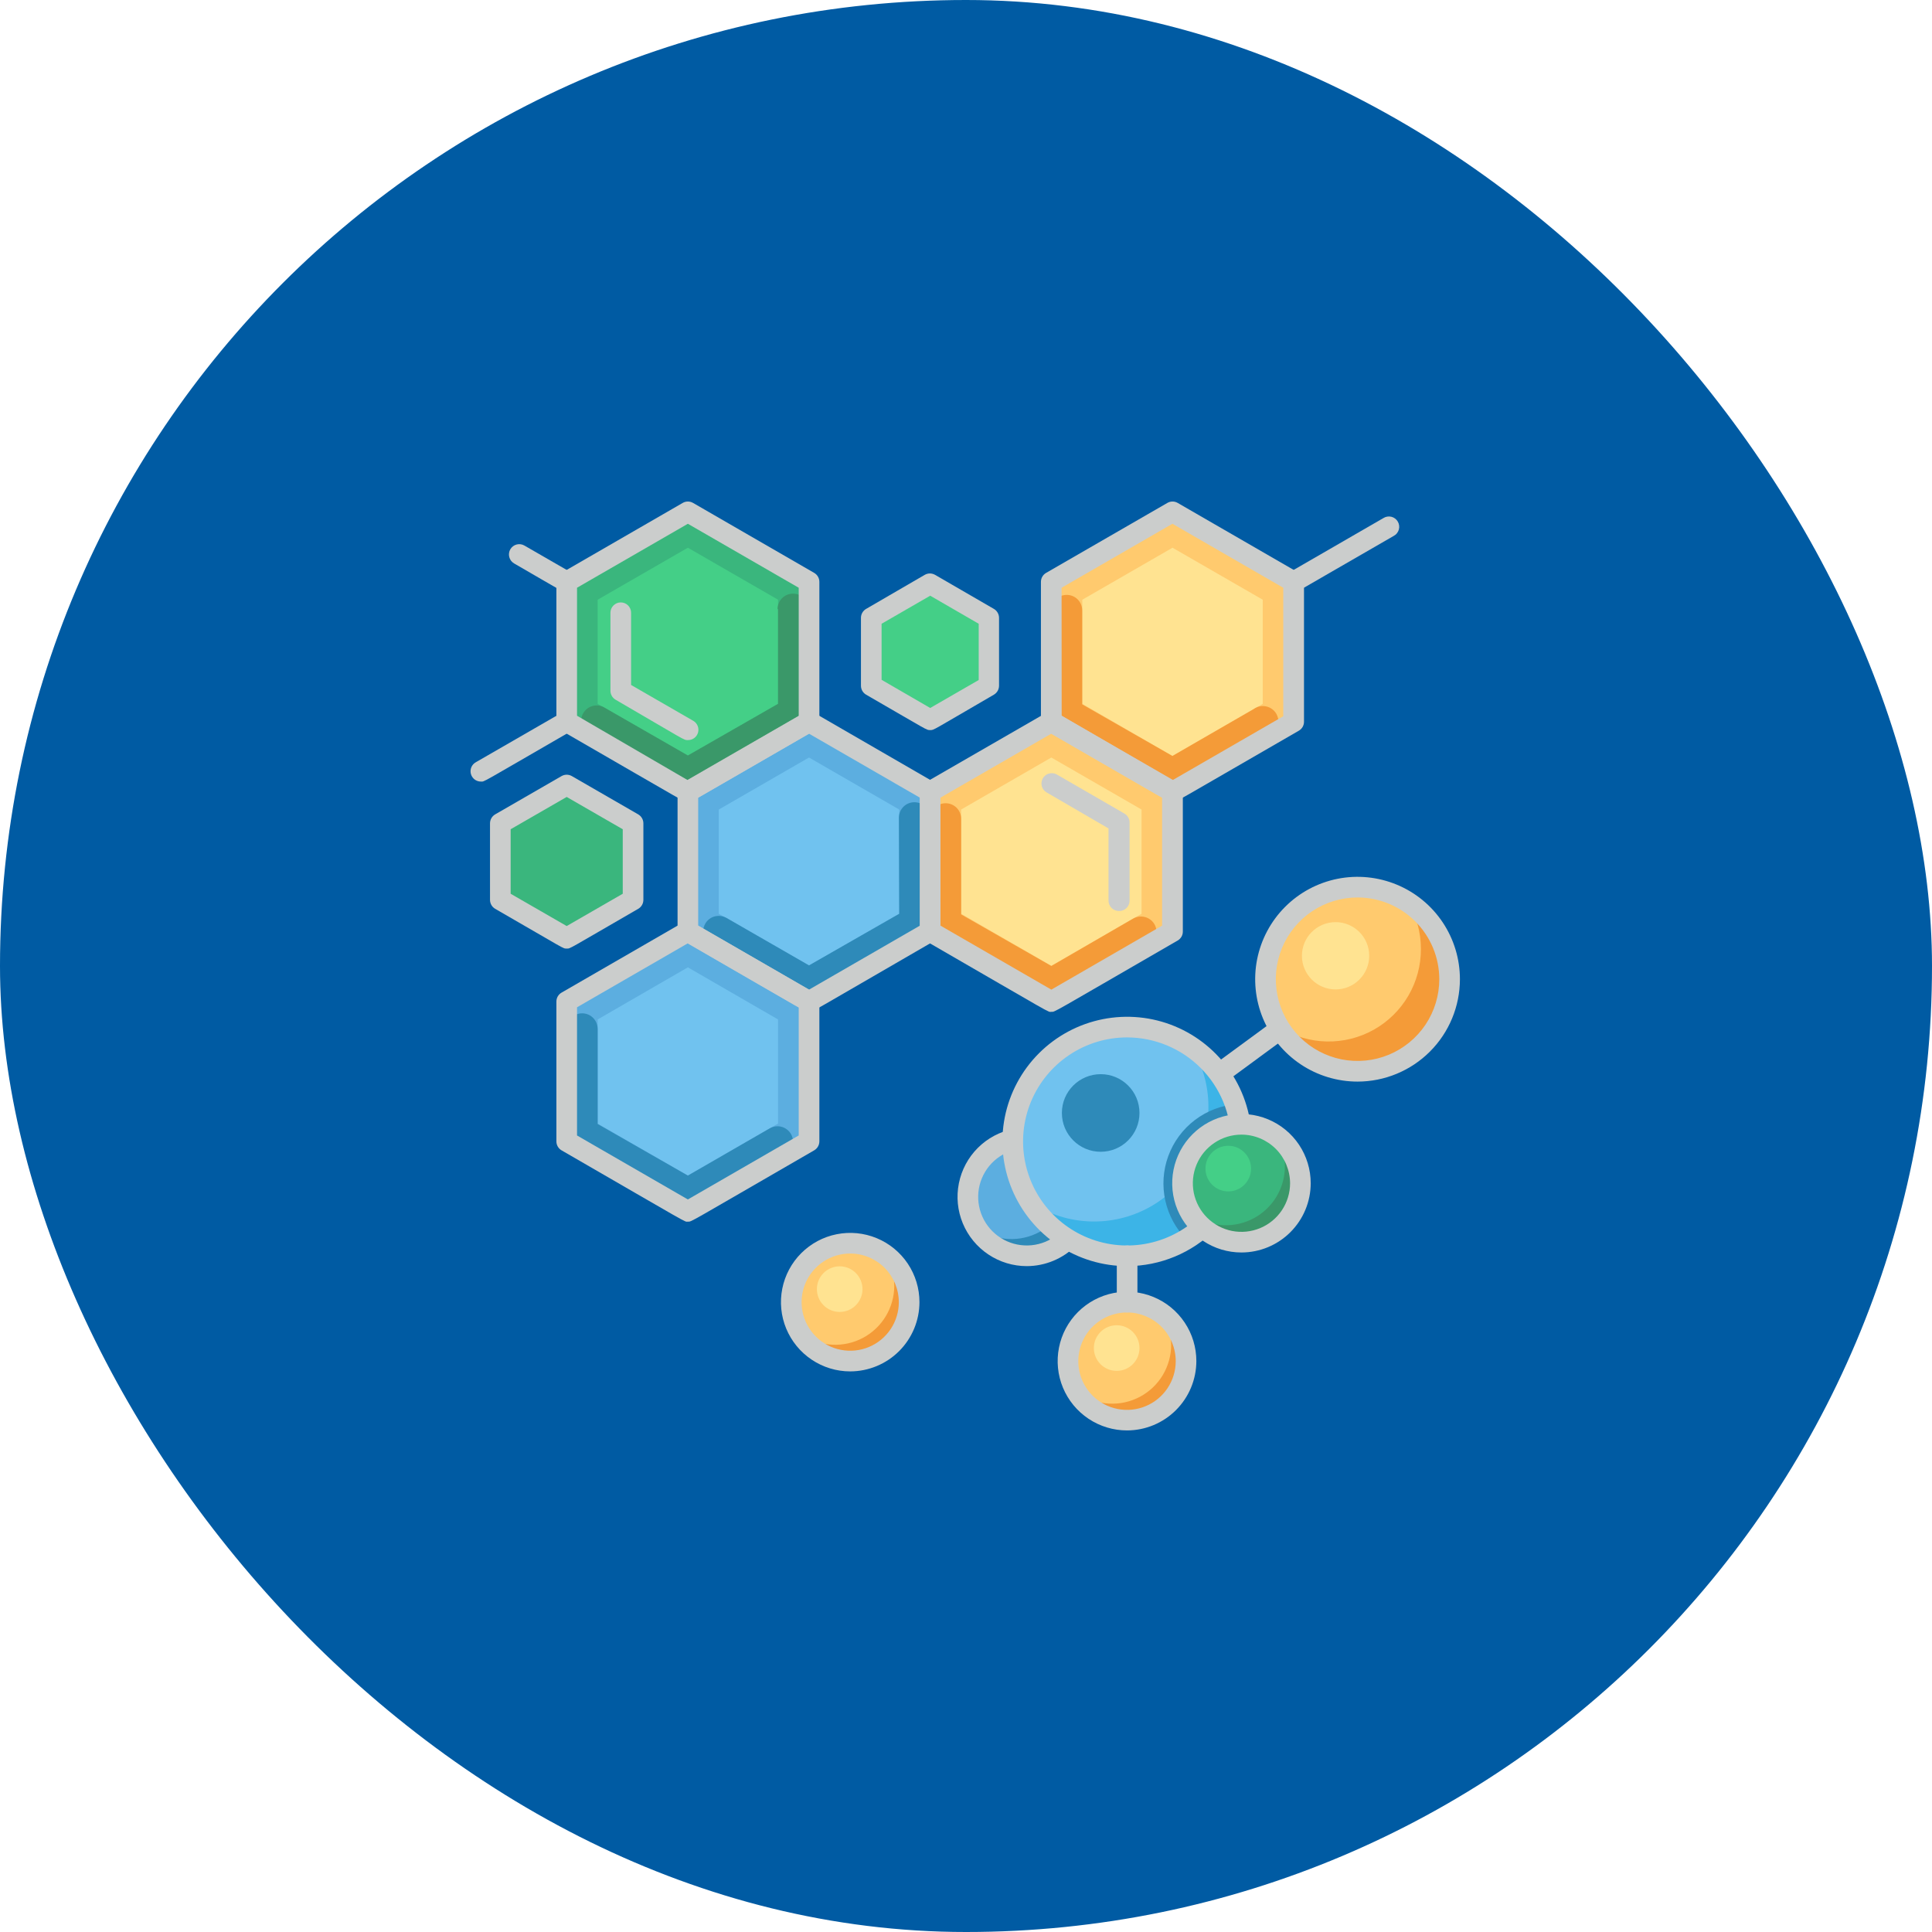 <svg width="78" height="78" viewBox="0 0 78 78" fill="none" xmlns="http://www.w3.org/2000/svg">
<rect width="78" height="78" rx="39" fill="#005BA3"/>
<g clip-path="url(#clip0_201_610)">
<path d="M45.504 46.5C45.415 46.502 45.328 46.476 45.255 46.425C45.182 46.374 45.127 46.301 45.099 46.216C45.071 46.132 45.07 46.041 45.097 45.956C45.124 45.872 45.178 45.798 45.25 45.746L55.633 38.125C55.722 38.059 55.833 38.031 55.943 38.048C56.052 38.064 56.151 38.123 56.216 38.212C56.282 38.301 56.31 38.413 56.293 38.522C56.277 38.632 56.218 38.73 56.129 38.796C45.016 46.958 45.708 46.5 45.504 46.5Z" fill="#CBCDCC"/>
<path d="M41.513 50.7C42.827 50.7 43.892 49.635 43.892 48.321C43.892 47.007 42.827 45.942 41.513 45.942C40.199 45.942 39.134 47.007 39.134 48.321C39.134 49.635 40.199 50.7 41.513 50.7Z" fill="#2E8AB9"/>
<path d="M43.217 47.646C43.216 48.075 43.099 48.497 42.878 48.865C42.658 49.234 42.342 49.536 41.963 49.74C41.585 49.943 41.159 50.041 40.73 50.022C40.3 50.003 39.884 49.869 39.525 49.633C39.225 49.175 39.091 48.627 39.147 48.082C39.203 47.537 39.445 47.028 39.833 46.641C40.22 46.254 40.729 46.011 41.274 45.955C41.819 45.899 42.367 46.033 42.825 46.333C43.081 46.723 43.217 47.179 43.217 47.646Z" fill="#5CAEE0"/>
<path d="M41.454 51.117C40.901 51.117 40.361 50.953 39.901 50.645C39.441 50.338 39.083 49.901 38.871 49.391C38.659 48.88 38.604 48.318 38.712 47.775C38.82 47.233 39.086 46.735 39.477 46.344C39.868 45.953 40.366 45.687 40.909 45.579C41.451 45.471 42.013 45.526 42.524 45.738C43.035 45.949 43.471 46.308 43.779 46.767C44.086 47.227 44.25 47.768 44.25 48.321C44.249 49.062 43.954 49.772 43.43 50.297C42.906 50.821 42.195 51.115 41.454 51.117ZM41.454 46.358C41.066 46.358 40.687 46.473 40.364 46.689C40.041 46.905 39.789 47.211 39.641 47.57C39.492 47.928 39.453 48.323 39.529 48.704C39.605 49.084 39.792 49.434 40.066 49.708C40.341 49.983 40.691 50.17 41.071 50.245C41.452 50.321 41.846 50.282 42.205 50.134C42.564 49.985 42.87 49.734 43.086 49.411C43.301 49.088 43.416 48.709 43.416 48.321C43.416 47.8 43.21 47.301 42.842 46.933C42.474 46.565 41.974 46.358 41.454 46.358Z" fill="#CBCDCC"/>
<path d="M22.879 23.491V29.142L27.771 31.962L32.662 29.142V23.491L27.771 20.666L22.879 23.491Z" fill="#3AB67D"/>
<path d="M24.129 28.417V24.212L27.771 22.113L31.412 24.212V28.417L27.771 30.521L24.129 28.417Z" fill="#44CF87"/>
<path d="M31.412 24.592V28.417L27.771 30.5L24.437 28.587C24.366 28.54 24.286 28.507 24.202 28.491C24.118 28.476 24.031 28.477 23.948 28.497C23.864 28.516 23.785 28.552 23.717 28.603C23.648 28.654 23.59 28.718 23.547 28.792C23.504 28.866 23.477 28.949 23.467 29.034C23.457 29.119 23.465 29.205 23.49 29.287C23.515 29.369 23.556 29.445 23.612 29.51C23.667 29.576 23.735 29.629 23.812 29.667L27.75 31.942L32.642 29.117V24.592C32.642 24.426 32.576 24.267 32.458 24.15C32.341 24.032 32.182 23.967 32.017 23.967C31.851 23.967 31.692 24.032 31.575 24.15C31.457 24.267 31.392 24.426 31.392 24.592H31.412Z" fill="#3A9869"/>
<path d="M35.175 24.942V27.688L37.554 29.058L39.929 27.688V24.942L37.554 23.571L35.175 24.942Z" fill="#44CF87"/>
<path d="M22.879 40.438V46.083L27.771 48.908L32.662 46.083V40.438L27.771 37.612L22.879 40.438Z" fill="#5CAEE0"/>
<path d="M24.129 45.362V41.158L27.771 39.054L31.412 41.158V45.362L27.771 47.462L24.129 45.362Z" fill="#70C2EF"/>
<path d="M27.771 47.462L24.129 45.379V41.537C24.128 41.427 24.098 41.318 24.043 41.222C23.987 41.127 23.908 41.047 23.812 40.992C23.717 40.938 23.609 40.909 23.5 40.91C23.39 40.911 23.283 40.94 23.188 40.996C23.094 41.051 23.015 41.13 22.961 41.225C22.907 41.32 22.878 41.428 22.879 41.537V46.083L27.771 48.908L31.704 46.637C31.775 46.596 31.837 46.542 31.887 46.477C31.937 46.411 31.974 46.337 31.995 46.258C32.017 46.178 32.022 46.096 32.011 46.014C32.001 45.933 31.974 45.854 31.933 45.783C31.892 45.712 31.837 45.65 31.772 45.6C31.707 45.55 31.633 45.513 31.553 45.492C31.474 45.47 31.391 45.465 31.31 45.476C31.229 45.486 31.15 45.513 31.079 45.554L27.771 47.462Z" fill="#2E8AB9"/>
<path d="M42.446 23.491V29.142L47.338 31.962L52.23 29.142V23.491L47.338 20.666L42.446 23.491Z" fill="#FFCA6E"/>
<path d="M43.696 28.417V24.212L47.338 22.113L50.98 24.212V28.417L47.338 30.521L43.696 28.417Z" fill="#FFE391"/>
<path d="M50.641 28.612L47.333 30.521L43.691 28.437V24.642C43.691 24.476 43.626 24.317 43.508 24.2C43.391 24.082 43.232 24.017 43.066 24.017C42.901 24.017 42.742 24.082 42.624 24.2C42.507 24.317 42.441 24.476 42.441 24.642V29.137L47.333 31.962L51.262 29.692C51.339 29.654 51.407 29.601 51.463 29.535C51.518 29.47 51.56 29.394 51.585 29.312C51.61 29.23 51.617 29.144 51.608 29.059C51.598 28.974 51.57 28.892 51.528 28.817C51.485 28.743 51.427 28.679 51.358 28.628C51.289 28.577 51.21 28.541 51.127 28.522C51.043 28.502 50.957 28.5 50.873 28.516C50.788 28.532 50.708 28.564 50.637 28.612H50.641Z" fill="#F49B38"/>
<path d="M27.77 31.962V37.612L32.662 40.437L37.554 37.612V31.962L32.662 29.142L27.77 31.962Z" fill="#5CAEE0"/>
<path d="M29.02 36.892V32.683L32.662 30.583L36.304 32.683V36.892L32.662 38.992L29.02 36.892Z" fill="#70C2EF"/>
<path d="M36.304 36.892L32.662 38.975L29.329 37.058C29.233 37.005 29.126 36.977 29.016 36.977C28.907 36.977 28.799 37.005 28.704 37.058C28.609 37.113 28.529 37.192 28.475 37.287C28.42 37.382 28.391 37.49 28.391 37.6C28.391 37.71 28.42 37.818 28.475 37.913C28.529 38.008 28.609 38.087 28.704 38.142L32.65 40.421L37.541 37.596V33.013C37.541 32.847 37.475 32.688 37.358 32.571C37.241 32.453 37.082 32.388 36.916 32.388C36.751 32.388 36.592 32.453 36.474 32.571C36.357 32.688 36.291 32.847 36.291 33.013L36.304 36.892Z" fill="#2E8AB9"/>
<path d="M20.2 33.242V36.333L22.879 37.879L25.558 36.333V33.242L22.879 31.696L20.2 33.242Z" fill="#3AB67D"/>
<path d="M37.554 31.962V37.612L42.445 40.437L47.337 37.612V31.962L42.445 29.142L37.554 31.962Z" fill="#FFCA6E"/>
<path d="M38.804 36.892V32.683L42.445 30.583L46.087 32.683V36.892L42.445 38.992L38.804 36.892Z" fill="#FFE391"/>
<path d="M42.445 39L38.804 36.917V33.054C38.804 32.888 38.738 32.73 38.621 32.612C38.503 32.495 38.344 32.429 38.179 32.429C38.013 32.429 37.854 32.495 37.737 32.612C37.62 32.73 37.554 32.888 37.554 33.054V37.612L42.445 40.438L46.374 38.167C46.471 38.113 46.551 38.034 46.607 37.939C46.663 37.844 46.692 37.735 46.692 37.625C46.692 37.515 46.663 37.406 46.607 37.311C46.551 37.216 46.471 37.137 46.374 37.083C46.28 37.03 46.173 37.002 46.064 37.002C45.955 37.002 45.848 37.03 45.754 37.083L42.445 39Z" fill="#F49B38"/>
<path d="M27.771 32.379C27.613 32.379 28.03 32.592 22.671 29.5C22.608 29.463 22.555 29.41 22.518 29.347C22.482 29.283 22.463 29.211 22.463 29.137V23.492C22.463 23.418 22.482 23.346 22.518 23.282C22.555 23.219 22.608 23.166 22.671 23.129L27.563 20.304C27.626 20.267 27.698 20.248 27.771 20.248C27.844 20.248 27.916 20.267 27.98 20.304L32.871 23.129C32.935 23.166 32.988 23.219 33.024 23.282C33.061 23.346 33.08 23.418 33.08 23.492V29.137C33.08 29.211 33.061 29.283 33.024 29.347C32.988 29.41 32.935 29.463 32.871 29.5C27.65 32.512 27.934 32.379 27.771 32.379ZM23.296 28.896L27.771 31.5L32.246 28.917V23.729L27.771 21.146L23.296 23.729V28.896Z" fill="#CBCDCC"/>
<path d="M27.77 29.879C27.596 29.879 27.733 29.925 24.854 28.25C24.79 28.213 24.738 28.16 24.701 28.097C24.664 28.033 24.645 27.961 24.645 27.887V24.738C24.645 24.627 24.689 24.521 24.768 24.443C24.846 24.365 24.952 24.321 25.062 24.321C25.173 24.321 25.279 24.365 25.357 24.443C25.435 24.521 25.479 24.627 25.479 24.738V27.654L28 29.108C28.078 29.156 28.137 29.229 28.17 29.314C28.202 29.4 28.206 29.494 28.18 29.581C28.154 29.669 28.099 29.746 28.026 29.799C27.952 29.853 27.862 29.881 27.77 29.879Z" fill="#CBCDCC"/>
<path d="M37.555 29.475C37.392 29.475 37.53 29.525 34.967 28.046C34.904 28.009 34.852 27.957 34.815 27.894C34.779 27.831 34.759 27.76 34.759 27.687V24.942C34.759 24.869 34.779 24.797 34.815 24.735C34.852 24.672 34.904 24.619 34.967 24.583L37.334 23.208C37.397 23.172 37.469 23.152 37.542 23.152C37.615 23.152 37.687 23.172 37.751 23.208L40.126 24.583C40.188 24.619 40.241 24.672 40.277 24.735C40.314 24.797 40.333 24.869 40.334 24.942V27.687C40.333 27.76 40.314 27.831 40.277 27.894C40.241 27.957 40.188 28.009 40.126 28.046C37.58 29.525 37.713 29.475 37.555 29.475ZM35.592 27.446L37.555 28.583L39.513 27.454V25.183L37.555 24.05L35.592 25.183V27.446Z" fill="#CBCDCC"/>
<path d="M27.771 49.321C27.613 49.321 28.03 49.537 22.671 46.442C22.608 46.405 22.556 46.353 22.519 46.29C22.483 46.227 22.463 46.156 22.463 46.083V40.433C22.463 40.361 22.483 40.289 22.519 40.226C22.556 40.163 22.608 40.111 22.671 40.075L27.563 37.25C27.626 37.213 27.698 37.194 27.771 37.194C27.844 37.194 27.916 37.213 27.98 37.25L32.871 40.075C32.934 40.111 32.987 40.163 33.023 40.226C33.06 40.289 33.079 40.361 33.08 40.433V46.083C33.079 46.156 33.06 46.227 33.023 46.29C32.987 46.353 32.934 46.405 32.871 46.442C27.65 49.458 27.934 49.321 27.771 49.321ZM23.296 45.842L27.771 48.425L32.246 45.842V40.667L27.771 38.083L23.296 40.667V45.842Z" fill="#CBCDCC"/>
<path d="M52.229 23.908C52.137 23.909 52.047 23.879 51.974 23.823C51.9 23.767 51.847 23.688 51.824 23.599C51.8 23.51 51.806 23.416 51.842 23.331C51.878 23.245 51.941 23.175 52.021 23.129L55.85 20.917C55.897 20.887 55.95 20.866 56.006 20.857C56.061 20.848 56.118 20.85 56.173 20.863C56.227 20.877 56.279 20.901 56.324 20.935C56.368 20.969 56.406 21.011 56.434 21.06C56.462 21.108 56.48 21.162 56.487 21.218C56.494 21.274 56.489 21.33 56.474 21.384C56.458 21.438 56.432 21.488 56.396 21.532C56.361 21.576 56.316 21.611 56.267 21.637C52.158 24 52.388 23.908 52.229 23.908Z" fill="#CBCDCC"/>
<path d="M22.879 23.908C22.721 23.908 22.808 23.933 20.754 22.746C20.707 22.718 20.665 22.681 20.632 22.638C20.599 22.594 20.575 22.544 20.561 22.491C20.547 22.438 20.543 22.383 20.551 22.329C20.558 22.274 20.576 22.222 20.604 22.175C20.66 22.08 20.75 22.011 20.857 21.983C20.963 21.955 21.076 21.97 21.171 22.025L23.087 23.129C23.168 23.174 23.231 23.245 23.266 23.33C23.302 23.416 23.308 23.51 23.285 23.599C23.261 23.688 23.208 23.767 23.134 23.823C23.061 23.879 22.971 23.909 22.879 23.908Z" fill="#CBCDCC"/>
<path d="M19.417 31.554C19.324 31.555 19.235 31.525 19.161 31.469C19.088 31.413 19.035 31.334 19.011 31.245C18.987 31.156 18.994 31.061 19.029 30.976C19.065 30.891 19.128 30.82 19.208 30.775L22.671 28.779C22.718 28.751 22.77 28.733 22.825 28.726C22.879 28.718 22.934 28.722 22.987 28.736C23.04 28.75 23.09 28.774 23.134 28.807C23.177 28.84 23.214 28.882 23.242 28.929C23.269 28.977 23.287 29.029 23.294 29.084C23.301 29.138 23.298 29.194 23.283 29.247C23.269 29.3 23.244 29.349 23.211 29.393C23.177 29.436 23.135 29.473 23.087 29.5C19.329 31.671 19.575 31.554 19.417 31.554Z" fill="#CBCDCC"/>
<path d="M47.334 32.379C47.171 32.379 47.592 32.592 42.234 29.5C42.17 29.463 42.117 29.41 42.081 29.347C42.044 29.283 42.025 29.211 42.025 29.137V23.492C42.025 23.418 42.044 23.346 42.081 23.282C42.117 23.219 42.17 23.166 42.234 23.129L47.13 20.304C47.193 20.267 47.265 20.248 47.338 20.248C47.411 20.248 47.483 20.267 47.546 20.304L52.438 23.129C52.502 23.166 52.554 23.219 52.591 23.282C52.627 23.346 52.647 23.418 52.646 23.492V29.137C52.647 29.211 52.627 29.283 52.591 29.347C52.554 29.41 52.502 29.463 52.438 29.5C47.217 32.512 47.5 32.379 47.334 32.379ZM42.863 28.896L47.334 31.5L51.809 28.917V23.729L47.334 21.146L42.859 23.729L42.863 28.896Z" fill="#CBCDCC"/>
<path d="M32.663 40.85C32.5 40.85 32.921 41.067 27.563 37.971C27.499 37.934 27.447 37.881 27.41 37.818C27.373 37.754 27.354 37.682 27.355 37.608V31.962C27.354 31.889 27.373 31.817 27.41 31.753C27.447 31.69 27.499 31.637 27.563 31.6L32.455 28.779C32.518 28.743 32.59 28.723 32.663 28.723C32.736 28.723 32.808 28.743 32.871 28.779L37.75 31.6C37.814 31.637 37.867 31.69 37.903 31.753C37.94 31.817 37.959 31.889 37.959 31.962V37.608C37.959 37.682 37.94 37.754 37.903 37.818C37.867 37.881 37.814 37.934 37.75 37.971C32.542 40.983 32.825 40.85 32.663 40.85ZM28.188 37.371L32.663 39.954L37.138 37.371V32.204L32.663 29.621L28.188 32.204V37.371Z" fill="#CBCDCC"/>
<path d="M22.879 38.296C22.716 38.296 22.879 38.354 19.991 36.691C19.929 36.655 19.876 36.603 19.84 36.54C19.803 36.477 19.784 36.406 19.783 36.333V33.242C19.783 33.168 19.802 33.096 19.839 33.032C19.875 32.969 19.928 32.916 19.991 32.879L22.671 31.333C22.734 31.297 22.806 31.277 22.879 31.277C22.952 31.277 23.024 31.297 23.087 31.333L25.767 32.879C25.83 32.916 25.883 32.969 25.919 33.032C25.956 33.096 25.975 33.168 25.975 33.242V36.333C25.974 36.406 25.955 36.477 25.918 36.54C25.882 36.603 25.829 36.655 25.767 36.691C22.866 38.367 23.037 38.296 22.879 38.296ZM20.616 36.083L22.879 37.387L25.142 36.083V33.479L22.879 32.175L20.616 33.479V36.083Z" fill="#CBCDCC"/>
<path d="M42.446 40.85C42.283 40.85 42.704 41.067 37.346 37.971C37.282 37.934 37.23 37.881 37.193 37.818C37.157 37.754 37.137 37.682 37.138 37.608V31.962C37.137 31.889 37.157 31.817 37.193 31.753C37.23 31.69 37.282 31.637 37.346 31.6L42.238 28.779C42.301 28.743 42.373 28.723 42.446 28.723C42.519 28.723 42.591 28.743 42.654 28.779L47.546 31.6C47.61 31.637 47.662 31.69 47.699 31.753C47.736 31.817 47.755 31.889 47.754 31.962V37.608C47.755 37.682 47.736 37.754 47.699 37.818C47.662 37.881 47.61 37.934 47.546 37.971C42.334 40.983 42.608 40.85 42.446 40.85ZM37.971 37.371L42.446 39.954L46.917 37.371V32.204L42.442 29.621L37.967 32.204L37.971 37.371Z" fill="#CBCDCC"/>
<path d="M45.171 36.779C45.061 36.779 44.955 36.735 44.876 36.657C44.798 36.579 44.754 36.473 44.754 36.362V33.446L42.254 31.992C42.159 31.937 42.089 31.846 42.06 31.74C42.032 31.634 42.046 31.521 42.1 31.425C42.127 31.377 42.164 31.335 42.207 31.302C42.251 31.268 42.3 31.243 42.354 31.229C42.407 31.215 42.462 31.211 42.517 31.218C42.571 31.225 42.623 31.243 42.671 31.271L45.396 32.846C45.46 32.882 45.512 32.935 45.549 32.999C45.586 33.063 45.605 33.135 45.604 33.208V36.358C45.605 36.415 45.594 36.471 45.572 36.523C45.551 36.575 45.519 36.622 45.478 36.662C45.438 36.701 45.389 36.732 45.337 36.752C45.284 36.772 45.227 36.781 45.171 36.779Z" fill="#CBCDCC"/>
<path d="M50.184 46.083C50.184 47.109 49.843 48.105 49.215 48.916C48.586 49.726 47.706 50.304 46.712 50.559C45.719 50.813 44.669 50.73 43.728 50.321C42.787 49.913 42.009 49.202 41.517 48.303C41.025 47.403 40.846 46.365 41.009 45.352C41.172 44.34 41.668 43.41 42.418 42.711C43.167 42.011 44.129 41.581 45.151 41.489C46.172 41.396 47.195 41.646 48.059 42.2C48.71 42.617 49.246 43.191 49.617 43.87C49.989 44.548 50.183 45.31 50.184 46.083Z" fill="#3CB4E7"/>
<path d="M48.787 44.687C48.79 45.517 48.568 46.333 48.146 47.047C47.724 47.762 47.117 48.35 46.389 48.748C45.661 49.147 44.839 49.342 44.009 49.313C43.18 49.284 42.373 49.032 41.675 48.583C41.102 47.696 40.85 46.64 40.961 45.59C41.073 44.539 41.541 43.559 42.288 42.813C43.035 42.066 44.015 41.598 45.065 41.486C46.115 41.375 47.171 41.627 48.058 42.2C48.536 42.942 48.789 43.805 48.787 44.687Z" fill="#70C2EF"/>
<path d="M47.921 50.058C47.484 49.625 47.181 49.076 47.048 48.476C46.914 47.876 46.955 47.25 47.167 46.673C47.378 46.095 47.751 45.591 48.24 45.219C48.73 44.847 49.316 44.623 49.929 44.575C50.277 45.58 50.267 46.675 49.901 47.674C49.535 48.673 48.836 49.515 47.921 50.058Z" fill="#2E8AB9"/>
<path d="M45.504 51.117C44.508 51.117 43.535 50.822 42.708 50.268C41.88 49.715 41.235 48.929 40.854 48.01C40.473 47.09 40.373 46.078 40.567 45.101C40.762 44.125 41.241 43.228 41.945 42.524C42.649 41.82 43.546 41.341 44.522 41.147C45.498 40.953 46.511 41.052 47.43 41.433C48.35 41.814 49.136 42.459 49.689 43.287C50.242 44.115 50.537 45.088 50.537 46.083C50.536 47.418 50.006 48.698 49.062 49.641C48.118 50.585 46.839 51.116 45.504 51.117ZM45.504 41.883C44.673 41.883 43.861 42.13 43.171 42.591C42.48 43.053 41.942 43.709 41.624 44.476C41.306 45.244 41.223 46.088 41.385 46.903C41.547 47.718 41.947 48.466 42.534 49.053C43.122 49.641 43.87 50.041 44.685 50.203C45.499 50.365 46.344 50.282 47.111 49.964C47.879 49.646 48.535 49.108 48.996 48.417C49.458 47.726 49.704 46.914 49.704 46.083C49.703 44.97 49.26 43.902 48.473 43.115C47.685 42.327 46.618 41.885 45.504 41.883Z" fill="#CBCDCC"/>
<path d="M52.562 47.775C52.562 48.245 52.422 48.706 52.161 49.097C51.9 49.488 51.528 49.793 51.093 49.973C50.659 50.153 50.18 50.2 49.719 50.108C49.257 50.017 48.833 49.79 48.501 49.457C48.168 49.124 47.941 48.701 47.849 48.239C47.758 47.778 47.805 47.299 47.985 46.864C48.165 46.43 48.47 46.058 48.861 45.797C49.252 45.535 49.712 45.396 50.183 45.396C50.814 45.396 51.419 45.646 51.865 46.093C52.311 46.539 52.562 47.144 52.562 47.775Z" fill="#3A9869"/>
<path d="M51.875 47.087C51.875 47.516 51.758 47.936 51.539 48.304C51.319 48.672 51.005 48.974 50.629 49.178C50.252 49.382 49.827 49.481 49.399 49.465C48.971 49.448 48.556 49.316 48.196 49.083C47.891 48.625 47.754 48.075 47.809 47.528C47.863 46.98 48.106 46.468 48.496 46.08C48.886 45.691 49.398 45.449 49.946 45.396C50.494 45.343 51.043 45.481 51.5 45.787C51.748 46.176 51.878 46.627 51.875 47.087Z" fill="#3AB67D"/>
<path d="M36.762 52.575C36.762 53.045 36.623 53.505 36.361 53.897C36.1 54.288 35.728 54.593 35.294 54.773C34.859 54.953 34.38 55 33.919 54.908C33.457 54.817 33.033 54.59 32.701 54.257C32.368 53.925 32.141 53.501 32.05 53.039C31.958 52.578 32.005 52.099 32.185 51.664C32.365 51.23 32.67 50.858 33.061 50.597C33.453 50.335 33.913 50.196 34.383 50.196C34.696 50.196 35.005 50.257 35.294 50.377C35.582 50.496 35.844 50.672 36.065 50.893C36.286 51.114 36.462 51.376 36.581 51.664C36.701 51.953 36.762 52.263 36.762 52.575Z" fill="#F49B38"/>
<path d="M47.946 54.954C47.946 55.425 47.806 55.885 47.545 56.276C47.283 56.667 46.912 56.972 46.477 57.152C46.042 57.332 45.564 57.379 45.102 57.288C44.641 57.196 44.217 56.969 43.884 56.636C43.552 56.304 43.325 55.88 43.233 55.418C43.141 54.957 43.188 54.478 43.369 54.044C43.549 53.609 43.854 53.237 44.245 52.976C44.636 52.715 45.096 52.575 45.567 52.575C46.198 52.575 46.803 52.826 47.249 53.272C47.695 53.718 47.946 54.323 47.946 54.954Z" fill="#F49B38"/>
<path d="M36.104 51.917C36.102 52.347 35.985 52.769 35.763 53.137C35.541 53.506 35.224 53.808 34.845 54.011C34.465 54.214 34.038 54.31 33.608 54.29C33.179 54.27 32.762 54.133 32.404 53.896C32.1 53.438 31.965 52.889 32.02 52.343C32.075 51.797 32.317 51.286 32.706 50.898C33.094 50.51 33.605 50.268 34.152 50.214C34.698 50.16 35.246 50.296 35.704 50.6C35.965 50.989 36.104 51.448 36.104 51.917Z" fill="#FFCA6E"/>
<path d="M47.283 54.292C47.283 54.722 47.166 55.145 46.945 55.515C46.724 55.884 46.406 56.187 46.026 56.39C45.646 56.593 45.218 56.689 44.788 56.668C44.358 56.647 43.941 56.51 43.583 56.271C43.345 55.913 43.209 55.496 43.188 55.067C43.168 54.637 43.264 54.21 43.467 53.831C43.67 53.452 43.972 53.135 44.341 52.914C44.71 52.692 45.132 52.575 45.562 52.575C46.033 52.578 46.492 52.723 46.879 52.992C47.14 53.375 47.28 53.828 47.283 54.292Z" fill="#FFCA6E"/>
<path d="M58.584 39.533C58.584 40.268 58.366 40.987 57.957 41.598C57.549 42.209 56.968 42.686 56.289 42.967C55.61 43.248 54.863 43.322 54.142 43.179C53.421 43.035 52.759 42.681 52.239 42.161C51.719 41.642 51.365 40.979 51.222 40.258C51.078 39.537 51.152 38.79 51.433 38.111C51.715 37.432 52.191 36.851 52.802 36.443C53.413 36.035 54.132 35.817 54.867 35.817C55.355 35.817 55.838 35.913 56.289 36.1C56.74 36.286 57.15 36.56 57.495 36.905C57.84 37.25 58.114 37.66 58.301 38.111C58.488 38.562 58.584 39.045 58.584 39.533Z" fill="#F49B38"/>
<path d="M57.366 38.316C57.368 38.979 57.192 39.63 56.858 40.202C56.523 40.775 56.043 41.247 55.465 41.572C54.887 41.896 54.233 42.06 53.57 42.048C52.908 42.035 52.261 41.846 51.696 41.5C51.249 40.787 51.057 39.944 51.151 39.108C51.246 38.272 51.62 37.492 52.215 36.897C52.809 36.301 53.587 35.925 54.423 35.828C55.259 35.732 56.102 35.922 56.816 36.367C57.177 36.953 57.368 37.628 57.366 38.316Z" fill="#FFCA6E"/>
<path d="M53.921 39.946C54.671 39.946 55.279 39.337 55.279 38.587C55.279 37.837 54.671 37.229 53.921 37.229C53.171 37.229 52.562 37.837 52.562 38.587C52.562 39.337 53.171 39.946 53.921 39.946Z" fill="#FFE391"/>
<path d="M34.325 55.367C33.772 55.367 33.232 55.203 32.772 54.895C32.312 54.588 31.954 54.151 31.742 53.641C31.53 53.13 31.475 52.568 31.583 52.025C31.691 51.483 31.957 50.985 32.348 50.594C32.739 50.203 33.237 49.937 33.78 49.829C34.322 49.721 34.884 49.776 35.395 49.988C35.906 50.199 36.343 50.558 36.65 51.017C36.957 51.477 37.121 52.018 37.121 52.571C37.12 53.312 36.825 54.022 36.301 54.547C35.777 55.071 35.066 55.365 34.325 55.367ZM34.325 50.608C33.937 50.608 33.558 50.723 33.235 50.939C32.912 51.155 32.661 51.461 32.512 51.82C32.364 52.178 32.325 52.573 32.4 52.954C32.476 53.334 32.663 53.684 32.937 53.958C33.212 54.233 33.562 54.42 33.942 54.495C34.323 54.571 34.718 54.532 35.076 54.384C35.435 54.235 35.741 53.984 35.957 53.661C36.172 53.338 36.288 52.959 36.288 52.571C36.286 52.051 36.079 51.552 35.712 51.184C35.344 50.816 34.845 50.609 34.325 50.608Z" fill="#CBCDCC"/>
<path d="M45.504 57.75C44.95 57.751 44.409 57.587 43.948 57.28C43.487 56.973 43.127 56.536 42.914 56.024C42.702 55.513 42.646 54.95 42.754 54.406C42.861 53.863 43.127 53.364 43.519 52.971C43.91 52.58 44.409 52.312 44.952 52.204C45.496 52.096 46.059 52.151 46.571 52.363C47.083 52.574 47.52 52.933 47.828 53.394C48.136 53.854 48.3 54.396 48.3 54.95C48.299 55.691 48.004 56.402 47.48 56.927C46.956 57.452 46.246 57.748 45.504 57.75ZM45.504 52.987C45.115 52.987 44.734 53.101 44.41 53.317C44.086 53.533 43.833 53.84 43.684 54.2C43.535 54.559 43.495 54.955 43.571 55.337C43.647 55.719 43.834 56.069 44.11 56.345C44.385 56.62 44.736 56.807 45.117 56.883C45.499 56.959 45.895 56.92 46.255 56.77C46.614 56.621 46.921 56.368 47.137 56.044C47.353 55.72 47.468 55.339 47.467 54.95C47.466 54.43 47.259 53.931 46.891 53.563C46.523 53.196 46.025 52.989 45.504 52.987Z" fill="#CBCDCC"/>
<path d="M54.808 43.667C53.991 43.667 53.191 43.424 52.512 42.97C51.832 42.516 51.302 41.87 50.989 41.115C50.677 40.36 50.595 39.529 50.754 38.727C50.914 37.925 51.307 37.189 51.885 36.611C52.464 36.032 53.2 35.639 54.002 35.479C54.804 35.32 55.635 35.402 56.39 35.715C57.145 36.027 57.791 36.557 58.245 37.237C58.699 37.917 58.941 38.716 58.941 39.533C58.94 40.629 58.505 41.68 57.73 42.455C56.955 43.23 55.904 43.666 54.808 43.667ZM54.808 36.233C54.156 36.233 53.517 36.427 52.975 36.789C52.432 37.152 52.009 37.667 51.759 38.27C51.51 38.873 51.444 39.537 51.572 40.177C51.699 40.817 52.013 41.405 52.475 41.867C52.936 42.328 53.524 42.642 54.164 42.77C54.804 42.897 55.468 42.832 56.071 42.582C56.674 42.332 57.189 41.909 57.552 41.367C57.915 40.824 58.108 40.186 58.108 39.533C58.107 38.658 57.759 37.82 57.14 37.201C56.522 36.582 55.683 36.234 54.808 36.233Z" fill="#CBCDCC"/>
<path d="M45.505 52.987C45.394 52.987 45.288 52.944 45.21 52.865C45.132 52.787 45.088 52.681 45.088 52.571V50.7C45.088 50.589 45.132 50.483 45.21 50.405C45.288 50.327 45.394 50.283 45.505 50.283C45.615 50.283 45.721 50.327 45.799 50.405C45.877 50.483 45.921 50.589 45.921 50.7V52.571C45.921 52.681 45.877 52.787 45.799 52.865C45.721 52.944 45.615 52.987 45.505 52.987Z" fill="#CBCDCC"/>
<path d="M44.438 46.5C45.303 46.5 46.004 45.799 46.004 44.933C46.004 44.068 45.303 43.367 44.438 43.367C43.572 43.367 42.871 44.068 42.871 44.933C42.871 45.799 43.572 46.5 44.438 46.5Z" fill="#2E8AB9"/>
<path d="M49.588 48.1C50.096 48.1 50.509 47.688 50.509 47.179C50.509 46.671 50.096 46.258 49.588 46.258C49.079 46.258 48.667 46.671 48.667 47.179C48.667 47.688 49.079 48.1 49.588 48.1Z" fill="#44CF87"/>
<path d="M50.121 50.566C49.568 50.566 49.028 50.403 48.568 50.095C48.108 49.788 47.75 49.352 47.538 48.841C47.326 48.33 47.271 47.768 47.379 47.225C47.487 46.683 47.753 46.185 48.144 45.794C48.535 45.403 49.033 45.136 49.576 45.029C50.118 44.921 50.68 44.976 51.191 45.188C51.702 45.399 52.139 45.758 52.446 46.217C52.753 46.677 52.917 47.218 52.917 47.771C52.916 48.512 52.621 49.222 52.097 49.746C51.573 50.27 50.862 50.565 50.121 50.566ZM50.121 45.808C49.733 45.808 49.353 45.923 49.031 46.139C48.708 46.355 48.456 46.661 48.308 47.02C48.159 47.378 48.12 47.773 48.196 48.154C48.272 48.534 48.459 48.884 48.733 49.158C49.008 49.433 49.358 49.62 49.738 49.696C50.119 49.771 50.513 49.732 50.872 49.584C51.231 49.435 51.537 49.184 51.753 48.861C51.968 48.538 52.084 48.159 52.084 47.771C52.082 47.251 51.875 46.752 51.508 46.384C51.14 46.016 50.641 45.809 50.121 45.808Z" fill="#CBCDCC"/>
<path d="M33.9 52.967C34.409 52.967 34.821 52.554 34.821 52.046C34.821 51.537 34.409 51.125 33.9 51.125C33.392 51.125 32.98 51.537 32.98 52.046C32.98 52.554 33.392 52.967 33.9 52.967Z" fill="#FFE391"/>
<path d="M45.083 55.346C45.592 55.346 46.004 54.934 46.004 54.425C46.004 53.916 45.592 53.504 45.083 53.504C44.574 53.504 44.162 53.916 44.162 54.425C44.162 54.934 44.574 55.346 45.083 55.346Z" fill="#FFE391"/>
</g>
<defs>
<clipPath id="clip0_201_610">
<rect width="40" height="40" fill="white" transform="translate(19 19)"/>
</clipPath>
</defs>
</svg>
